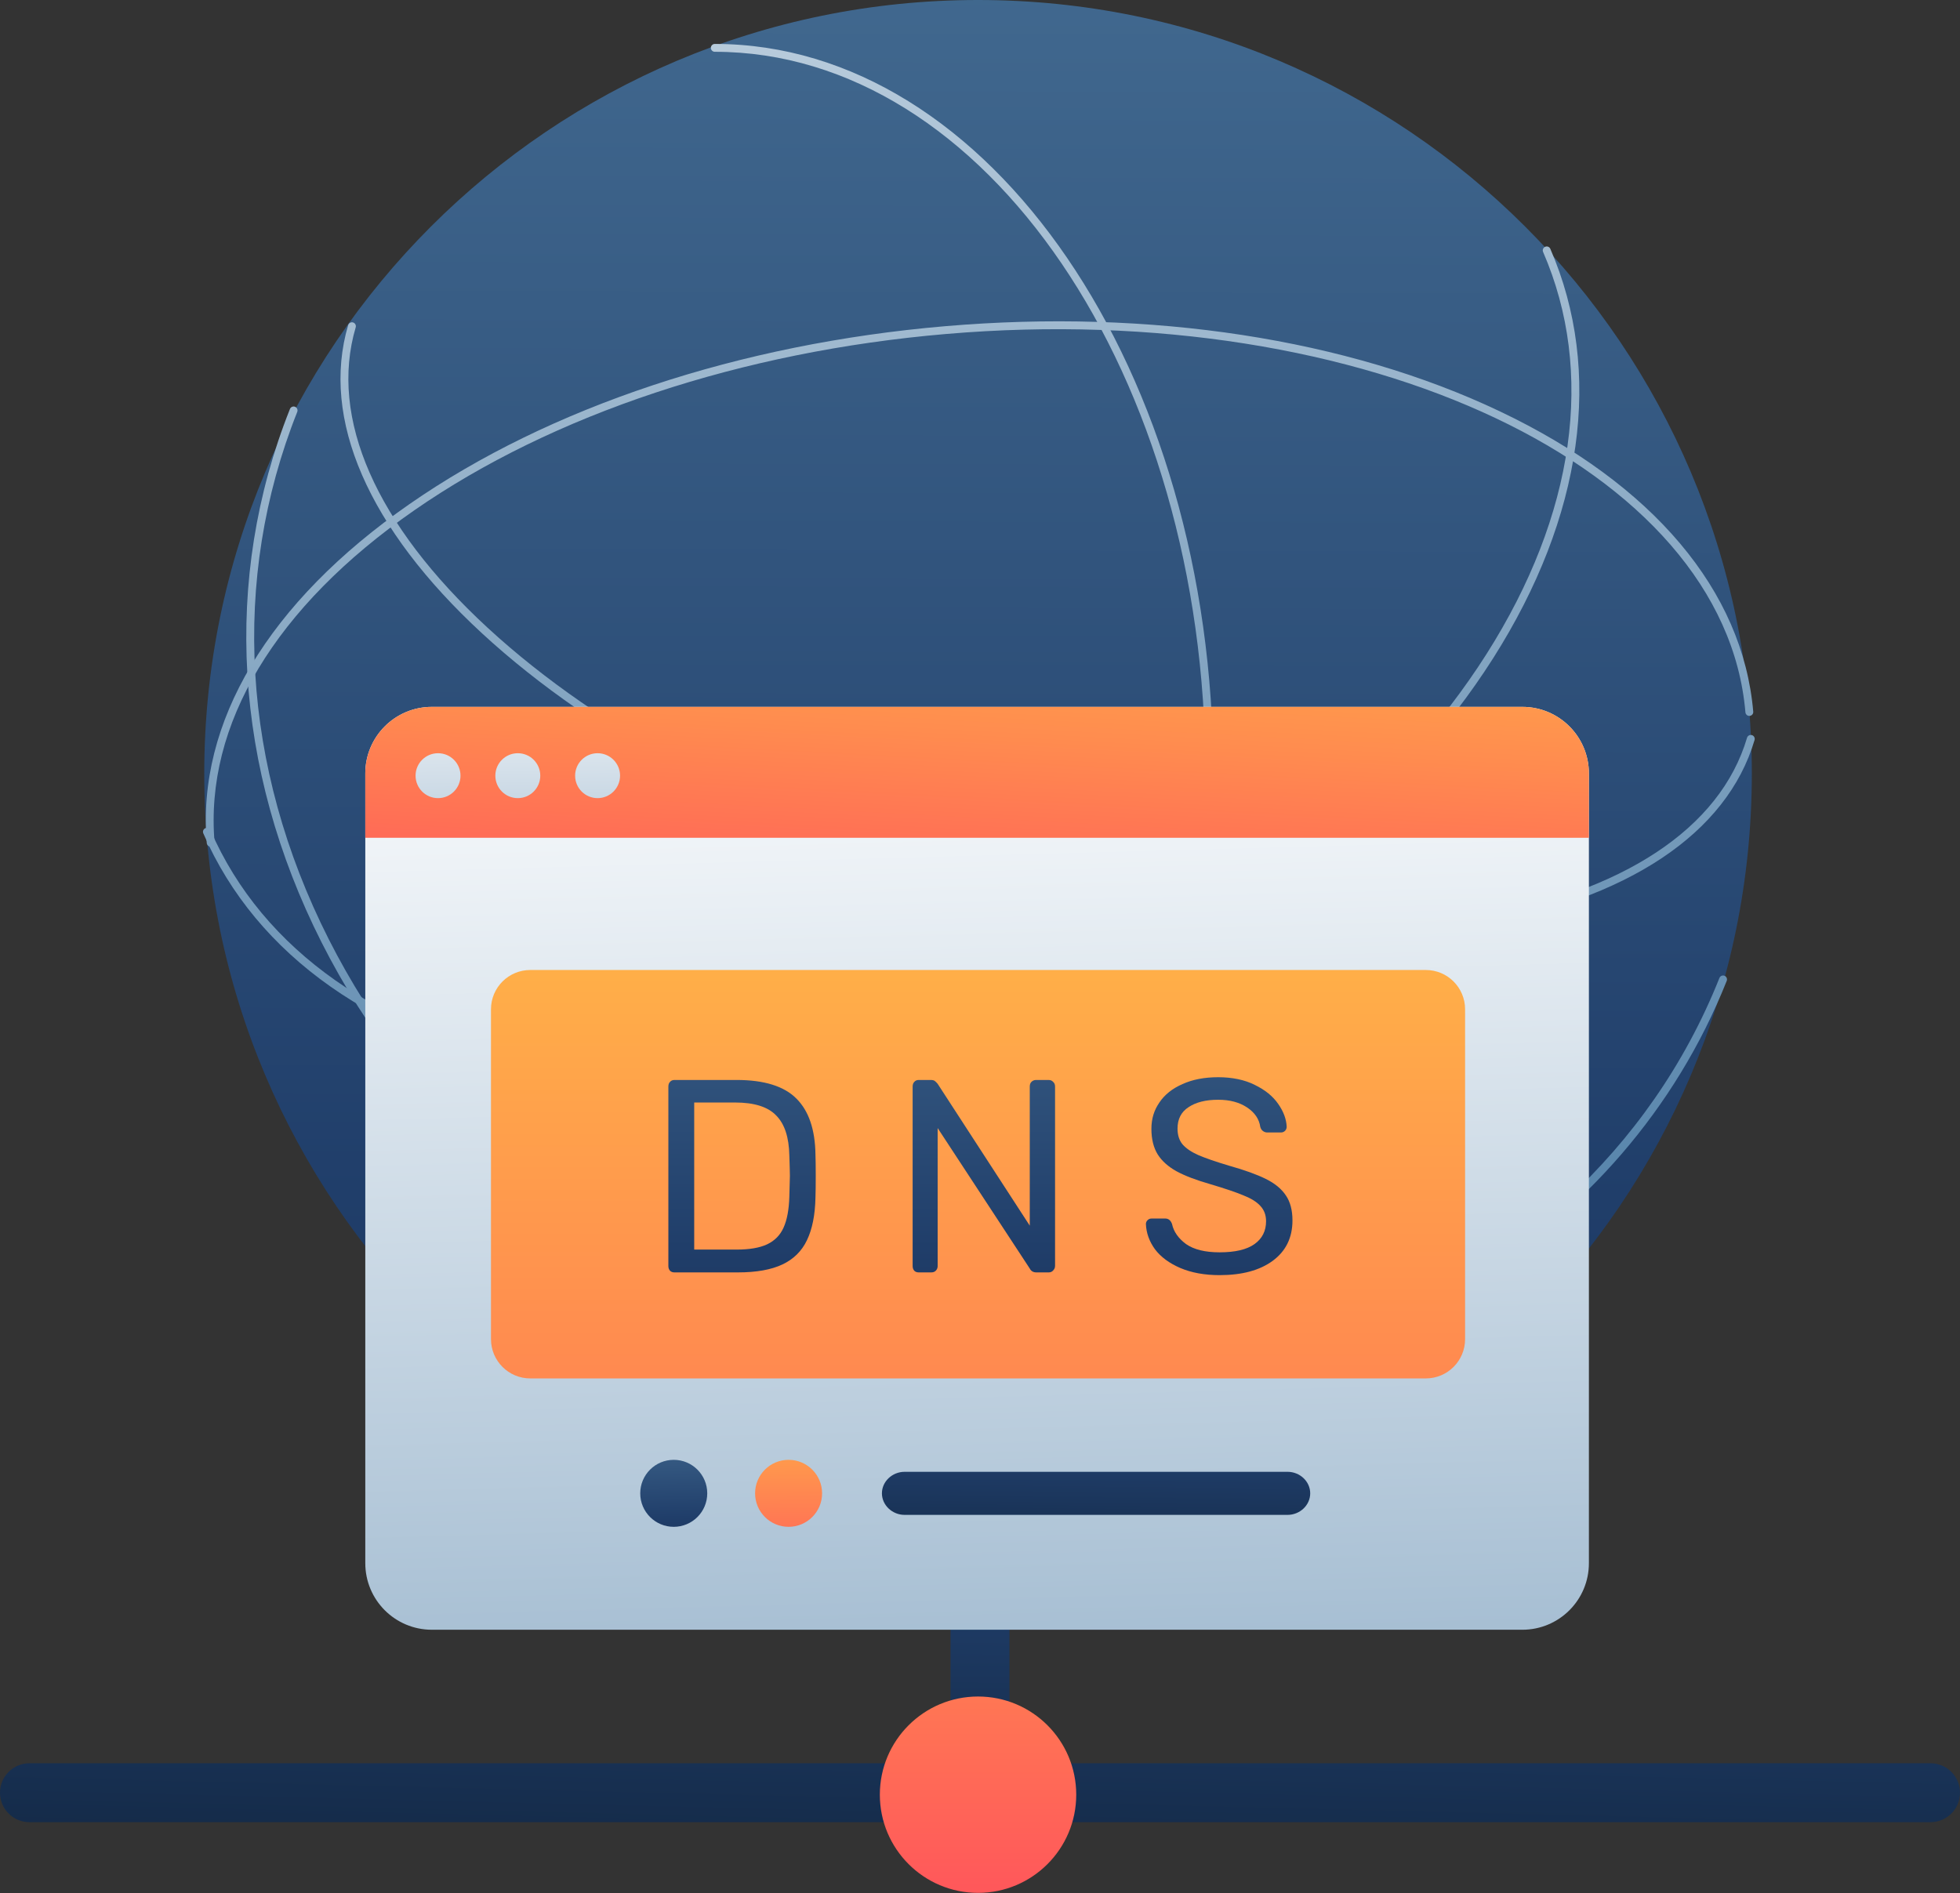 
<svg width="1000" height="966" viewBox="0 0 1000 966" fill="none" xmlns="http://www.w3.org/2000/svg">
<rect x="0" y="0" width="1000" height="966" fill="#333333" stroke="none"/>
<g clip-path="url(#clip0_7837_182)">
<path d="M984.97 899.797H15.03C6.729 899.797 0 906.526 0 914.827C0 923.128 6.729 929.857 15.03 929.857H984.97C993.271 929.857 1000 923.128 1000 914.827C1000 906.526 993.271 899.797 984.97 899.797Z" fill="url(#paint0_linear_7837_182)"/>
<path d="M515.031 789.578H484.971V899.799H515.031V789.578Z" fill="url(#paint1_linear_7837_182)"/>
<path d="M498.999 965.935C526.668 965.935 549.099 943.504 549.099 915.835C549.099 888.165 526.668 865.734 498.999 865.734C471.329 865.734 448.898 888.165 448.898 915.835C448.898 943.504 471.329 965.935 498.999 965.935Z" fill="url(#paint2_linear_7837_182)"/>
<path d="M893.788 394.79C893.788 612.826 717.035 789.579 498.999 789.579C280.962 789.579 104.209 612.826 104.209 394.79C104.209 176.754 280.962 0 498.999 0C717.035 0 893.788 176.754 893.788 394.79Z" fill="url(#paint3_linear_7837_182)"/>
<path d="M364.69 767.151C363.587 767.151 362.686 766.25 362.686 765.147C362.686 764.045 363.587 763.143 364.69 763.143C502.726 763.143 615.03 597.893 615.03 394.787C615.03 191.68 502.726 26.43 364.69 26.43C363.587 26.43 362.686 25.528 362.686 24.426C362.686 23.324 363.587 22.422 364.69 22.422C504.93 22.422 619.038 189.456 619.038 394.787C619.038 600.117 504.93 767.151 364.69 767.151Z" fill="url(#paint4_linear_7837_182)"/>
<path d="M348.156 553.167C323.507 553.167 299.459 551.023 276.353 546.674C192.144 530.842 130.842 487.736 103.728 425.271C103.287 424.249 103.748 423.067 104.77 422.626C105.792 422.185 106.974 422.646 107.415 423.668C133.988 484.871 194.249 527.155 277.094 542.726C360.241 558.357 456.092 545.211 547.014 505.752C637.936 466.293 713.006 405.231 758.377 333.828C803.587 262.666 813.868 189.78 787.295 128.578C786.854 127.556 787.315 126.374 788.337 125.933C789.359 125.492 790.541 125.953 790.982 126.975C818.096 189.44 807.716 263.648 761.764 335.973C715.972 408.057 640.281 469.64 548.617 509.42C482.184 538.257 413.106 553.147 348.156 553.147V553.167Z" fill="url(#paint5_linear_7837_182)"/>
<path d="M107.494 432.058C106.472 432.058 105.59 431.277 105.49 430.214C100.24 368.671 136.973 307.229 208.937 257.229C280.3 207.649 377.394 175.405 482.324 166.447C586.973 157.509 687.434 172.92 765.19 209.894C843.306 247.028 889.218 301.457 894.508 363.16C894.608 364.263 893.787 365.225 892.685 365.325C891.582 365.425 890.62 364.603 890.52 363.501C879.859 238.732 696.893 152.118 482.665 170.435C378.416 179.333 282.023 211.337 211.222 260.515C140.48 309.653 104.348 369.814 109.478 429.854C109.578 430.956 108.757 431.918 107.655 432.018C107.594 432.018 107.534 432.018 107.474 432.018L107.494 432.058Z" fill="url(#paint6_linear_7837_182)"/>
<path d="M546.553 710.221C493.507 710.221 438.737 700.161 385.351 678.918C287.495 639.96 208.898 569.62 164.048 480.862C119.158 392.024 113.427 295.371 147.936 208.698C148.337 207.676 149.519 207.175 150.541 207.576C151.563 207.976 152.064 209.159 151.663 210.181C117.595 295.772 123.266 391.263 167.615 479.059C212.024 566.934 289.88 636.594 386.814 675.191C586.854 754.83 806.874 675.832 877.254 499.059C877.655 498.037 878.838 497.536 879.86 497.936C880.882 498.337 881.383 499.52 880.982 500.542C828.597 632.125 694.329 710.221 546.533 710.221H546.553Z" fill="url(#paint7_linear_7837_182)"/>
<path d="M674.509 478.955C614.869 478.955 549.459 469.035 483.908 449.696C388.296 421.48 303.807 376.57 245.992 323.243C187.815 269.556 163.527 213.684 177.635 165.909C177.956 164.847 179.058 164.245 180.12 164.546C181.182 164.867 181.783 165.969 181.483 167.031C167.835 213.264 191.723 267.692 248.717 320.278C306.092 373.203 390.02 417.793 485.05 445.849C580.08 473.885 674.769 482.001 751.683 468.694C828.096 455.468 877.695 422.722 891.342 376.49C891.663 375.428 892.765 374.827 893.827 375.127C894.89 375.448 895.491 376.55 895.19 377.612C881.102 425.388 830.381 459.135 752.365 472.622C727.996 476.831 701.863 478.915 674.529 478.915L674.509 478.955Z" fill="url(#paint8_linear_7837_182)"/>
<path d="M776.694 831.661H220.341C201.563 831.661 186.373 816.47 186.373 797.693V394.687C186.373 375.909 201.563 360.719 220.341 360.719H776.694C795.471 360.719 810.662 375.909 810.662 394.687V797.693C810.662 816.47 795.471 831.661 776.694 831.661Z" fill="url(#paint9_linear_7837_182)"/>
<path d="M461.562 773.046H656.893C663.246 773.046 668.476 768.077 668.476 762.044C668.476 756.012 663.246 751.062 656.893 751.062H461.562C455.21 751.062 449.959 756.032 449.959 762.044C449.959 768.057 455.21 773.046 461.562 773.046Z" fill="url(#paint10_linear_7837_182)"/>
<path d="M343.747 779.141C353.185 779.141 360.841 771.486 360.841 762.047C360.841 752.608 353.185 744.953 343.747 744.953C334.308 744.953 326.652 752.608 326.652 762.047C326.652 771.486 334.308 779.141 343.747 779.141Z" fill="url(#paint11_linear_7837_182)"/>
<path d="M402.344 779.141C411.783 779.141 419.438 771.486 419.438 762.047C419.438 752.608 411.783 744.953 402.344 744.953C392.905 744.953 385.25 752.608 385.25 762.047C385.25 771.486 392.905 779.141 402.344 779.141Z" fill="url(#paint12_linear_7837_182)"/>
<path d="M727.456 494.992H270.542C259.474 494.992 250.502 503.964 250.502 515.032V683.369C250.502 694.437 259.474 703.409 270.542 703.409H727.456C738.524 703.409 747.496 694.437 747.496 683.369V515.032C747.496 503.964 738.524 494.992 727.456 494.992Z" fill="url(#paint13_linear_7837_182)"/>
<path d="M344.088 649.306C343.146 649.306 342.405 649.025 341.844 648.464C341.283 647.803 341.002 647.021 341.002 646.079V554.476C341.002 553.454 341.283 552.652 341.844 552.091C342.405 551.43 343.146 551.109 344.088 551.109H375.792C389.92 551.109 400.1 554.296 406.373 560.648C412.645 566.921 415.872 576.4 416.052 589.125C416.152 591.831 416.192 595.478 416.192 600.067C416.192 604.656 416.152 608.344 416.052 611.149C415.872 620.027 414.409 627.282 411.703 632.893C409.078 638.404 404.93 642.532 399.218 645.238C393.507 647.943 385.932 649.306 376.493 649.306H344.088ZM375.792 637.662C382.345 637.662 387.535 636.781 391.363 634.997C395.291 633.133 398.096 630.268 399.78 626.44C401.563 622.512 402.545 617.222 402.725 610.588C402.906 604.977 403.006 601.47 403.006 600.067C403.006 598.564 402.906 595.117 402.725 589.687C402.545 580.328 400.301 573.514 395.992 569.206C391.784 564.817 384.81 562.612 375.09 562.612H354.188V637.662H375.792Z" fill="url(#paint14_linear_7837_182)"/>
<path d="M468.717 649.306C467.795 649.306 467.034 649.025 466.473 648.464C465.911 647.803 465.631 647.021 465.631 646.079V554.476C465.631 553.454 465.911 552.652 466.473 552.091C467.034 551.43 467.795 551.109 468.717 551.109H474.889C475.831 551.109 476.533 551.29 476.994 551.67C477.475 552.051 477.935 552.512 478.396 553.073L525.39 625.458V554.476C525.39 553.454 525.671 552.652 526.232 552.091C526.893 551.43 527.695 551.109 528.617 551.109H534.929C535.972 551.109 536.753 551.43 537.314 552.091C537.976 552.652 538.296 553.454 538.296 554.476V645.939C538.296 646.881 537.976 647.663 537.314 648.324C536.753 648.985 536.012 649.306 535.07 649.306H528.757C527.174 649.306 526.052 648.644 525.39 647.342L478.396 575.658V646.079C478.396 647.021 478.076 647.803 477.414 648.464C476.853 649.025 476.112 649.306 475.17 649.306H468.717Z" fill="url(#paint15_linear_7837_182)"/>
<path d="M622.244 650.705C614.568 650.705 607.895 649.483 602.184 647.058C596.572 644.633 592.264 641.447 589.278 637.519C586.372 633.491 584.829 629.202 584.648 624.613C584.648 623.871 584.929 623.21 585.49 622.649C586.051 622.088 586.753 621.807 587.594 621.807H594.468C596.151 621.807 597.314 622.749 597.975 624.613C598.817 628.541 601.202 631.948 605.129 634.853C609.157 637.659 614.849 639.062 622.244 639.062C630.2 639.062 636.131 637.659 640.059 634.853C643.987 632.048 645.951 628.16 645.951 623.21C645.951 620.024 644.969 617.419 643.005 615.354C641.141 613.29 638.276 611.527 634.448 610.024C630.701 608.441 625.049 606.517 617.474 604.272C610.28 602.208 604.528 600.024 600.22 597.679C596.011 595.334 592.825 592.489 590.681 589.122C588.536 585.655 587.454 581.306 587.454 576.076C587.454 570.845 588.817 566.537 591.522 562.609C594.228 558.581 598.155 555.455 603.306 553.21C608.456 550.865 614.528 549.703 621.542 549.703C628.556 549.703 635.049 551.006 640.2 553.631C645.43 556.156 649.418 559.383 652.123 563.31C654.829 567.138 656.292 571.026 656.472 574.954C656.472 575.795 656.192 576.497 655.63 577.058C655.069 577.619 654.368 577.9 653.526 577.9H646.512C645.771 577.9 645.069 577.659 644.408 577.198C643.747 576.737 643.286 576.036 643.005 575.094C642.444 571.066 640.2 567.759 636.272 565.134C632.344 562.509 627.434 561.206 621.542 561.206C615.19 561.206 610.139 562.469 606.392 564.994C602.644 567.419 600.781 571.066 600.781 575.936C600.781 579.202 601.622 581.867 603.306 583.932C605.089 585.996 607.755 587.819 611.302 589.403C614.949 590.986 620.24 592.809 627.153 594.873C635.109 597.118 641.322 599.362 645.811 601.607C650.4 603.851 653.807 606.657 656.051 610.024C658.296 613.29 659.418 617.559 659.418 622.789C659.418 631.587 656.051 638.461 649.318 643.411C642.685 648.28 633.646 650.705 622.244 650.705Z" fill="url(#paint16_linear_7837_182)"/>
<path d="M810.662 427.512V394.687C810.662 375.909 795.471 360.719 776.694 360.719H220.341C201.563 360.719 186.373 375.909 186.373 394.687V427.512H810.662Z" fill="url(#paint17_linear_7837_182)"/>
<path d="M223.486 407.293C229.819 407.293 234.949 402.163 234.949 395.83C234.949 389.497 229.819 384.367 223.486 384.367C217.154 384.367 212.023 389.497 212.023 395.83C212.023 402.163 217.154 407.293 223.486 407.293Z" fill="url(#paint18_linear_7837_182)"/>
<path d="M264.188 407.293C270.52 407.293 275.65 402.163 275.65 395.83C275.65 389.497 270.52 384.367 264.188 384.367C257.855 384.367 252.725 389.497 252.725 395.83C252.725 402.163 257.855 407.293 264.188 407.293Z" fill="url(#paint19_linear_7837_182)"/>
<path d="M304.891 407.293C311.223 407.293 316.354 402.163 316.354 395.83C316.354 389.497 311.223 384.367 304.891 384.367C298.558 384.367 293.428 389.497 293.428 395.83C293.428 402.163 298.558 407.293 304.891 407.293Z" fill="url(#paint20_linear_7837_182)"/>
</g>
<defs>
<linearGradient id="paint0_linear_7837_182" x1="496.513" y1="1057.39" x2="508.397" y2="570.538" gradientUnits="userSpaceOnUse">
<stop stop-color="#0A1A2C"/>
<stop offset="0.5" stop-color="#203E6A"/>
<stop offset="1" stop-color="#4A7499"/>
</linearGradient>
<linearGradient id="paint1_linear_7837_182" x1="498.317" y1="1014.27" x2="502.426" y2="599.177" gradientUnits="userSpaceOnUse">
<stop stop-color="#0A1A2C"/>
<stop offset="0.5" stop-color="#203E6A"/>
<stop offset="1" stop-color="#4A7499"/>
</linearGradient>
<linearGradient id="paint2_linear_7837_182" x1="498.999" y1="1110.1" x2="498.999" y2="685.354" gradientUnits="userSpaceOnUse">
<stop stop-color="#FF2A64"/>
<stop offset="1" stop-color="#FFAF48"/>
</linearGradient>
<linearGradient id="paint3_linear_7837_182" x1="496.393" y1="1401.12" x2="500.482" y2="-180.401" gradientUnits="userSpaceOnUse">
<stop stop-color="#0A1A2C"/>
<stop offset="0.5" stop-color="#203E6A"/>
<stop offset="1" stop-color="#4A7499"/>
</linearGradient>
<linearGradient id="paint4_linear_7837_182" x1="507.395" y1="831.5" x2="426.553" y2="-440.604" gradientUnits="userSpaceOnUse">
<stop stop-color="#386E9C"/>
<stop offset="1" stop-color="white"/>
</linearGradient>
<linearGradient id="paint5_linear_7837_182" x1="487.976" y1="832.746" x2="407.134" y2="-439.358" gradientUnits="userSpaceOnUse">
<stop stop-color="#386E9C"/>
<stop offset="1" stop-color="white"/>
</linearGradient>
<linearGradient id="paint6_linear_7837_182" x1="527.554" y1="830.214" x2="446.693" y2="-441.89" gradientUnits="userSpaceOnUse">
<stop stop-color="#386E9C"/>
<stop offset="1" stop-color="white"/>
</linearGradient>
<linearGradient id="paint7_linear_7837_182" x1="529.639" y1="830.081" x2="448.777" y2="-442.004" gradientUnits="userSpaceOnUse">
<stop stop-color="#386E9C"/>
<stop offset="1" stop-color="white"/>
</linearGradient>
<linearGradient id="paint8_linear_7837_182" x1="568.857" y1="827.592" x2="488.016" y2="-444.512" gradientUnits="userSpaceOnUse">
<stop stop-color="#386E9C"/>
<stop offset="1" stop-color="white"/>
</linearGradient>
<linearGradient id="paint9_linear_7837_182" x1="522.485" y1="1475.07" x2="491.263" y2="330.218" gradientUnits="userSpaceOnUse">
<stop stop-color="#386E9C"/>
<stop offset="1" stop-color="white"/>
</linearGradient>
<linearGradient id="paint10_linear_7837_182" x1="558.316" y1="843.908" x2="560.52" y2="642.425" gradientUnits="userSpaceOnUse">
<stop stop-color="#0A1A2C"/>
<stop offset="0.5" stop-color="#203E6A"/>
<stop offset="1" stop-color="#4A7499"/>
</linearGradient>
<linearGradient id="paint11_linear_7837_182" x1="345.069" y1="834.272" x2="342.865" y2="714.252" gradientUnits="userSpaceOnUse">
<stop stop-color="#0A1A2C"/>
<stop offset="0.5" stop-color="#203E6A"/>
<stop offset="1" stop-color="#4A7499"/>
</linearGradient>
<linearGradient id="paint12_linear_7837_182" x1="403.106" y1="853.931" x2="402.004" y2="722.909" gradientUnits="userSpaceOnUse">
<stop stop-color="#FF2A64"/>
<stop offset="1" stop-color="#FFAF48"/>
</linearGradient>
<linearGradient id="paint13_linear_7837_182" x1="498.999" y1="1239.48" x2="498.999" y2="491.806" gradientUnits="userSpaceOnUse">
<stop stop-color="#FF2A64"/>
<stop offset="1" stop-color="#FFAF48"/>
</linearGradient>
<linearGradient id="paint14_linear_7837_182" x1="378.597" y1="873.414" x2="378.597" y2="400.007" gradientUnits="userSpaceOnUse">
<stop stop-color="#0A1A2C"/>
<stop offset="0.5" stop-color="#203E6A"/>
<stop offset="1" stop-color="#4A7499"/>
</linearGradient>
<linearGradient id="paint15_linear_7837_182" x1="501.964" y1="873.414" x2="501.964" y2="400.007" gradientUnits="userSpaceOnUse">
<stop stop-color="#0A1A2C"/>
<stop offset="0.5" stop-color="#203E6A"/>
<stop offset="1" stop-color="#4A7499"/>
</linearGradient>
<linearGradient id="paint16_linear_7837_182" x1="622.043" y1="873.411" x2="622.043" y2="400.004" gradientUnits="userSpaceOnUse">
<stop stop-color="#0A1A2C"/>
<stop offset="0.5" stop-color="#203E6A"/>
<stop offset="1" stop-color="#4A7499"/>
</linearGradient>
<linearGradient id="paint17_linear_7837_182" x1="-146.259" y1="543.979" x2="-131.141" y2="258.084" gradientUnits="userSpaceOnUse">
<stop stop-color="#FF2A64"/>
<stop offset="0.075" stop-color="#FF3562"/>
<stop offset="0.711" stop-color="#FF8C4F"/>
<stop offset="1" stop-color="#FFAE48"/>
</linearGradient>
<linearGradient id="paint18_linear_7837_182" x1="226.252" y1="612.984" x2="222.685" y2="332.864" gradientUnits="userSpaceOnUse">
<stop stop-color="#386E9C"/>
<stop offset="1" stop-color="white"/>
</linearGradient>
<linearGradient id="paint19_linear_7837_182" x1="266.953" y1="612.463" x2="263.386" y2="332.343" gradientUnits="userSpaceOnUse">
<stop stop-color="#386E9C"/>
<stop offset="1" stop-color="white"/>
</linearGradient>
<linearGradient id="paint20_linear_7837_182" x1="307.636" y1="611.942" x2="304.089" y2="331.822" gradientUnits="userSpaceOnUse">
<stop stop-color="#386E9C"/>
<stop offset="1" stop-color="white"/>
</linearGradient>
<clipPath id="clip0_7837_182">
<rect width="1000" height="965.932" fill="white"/>
</clipPath>
</defs>
</svg>
